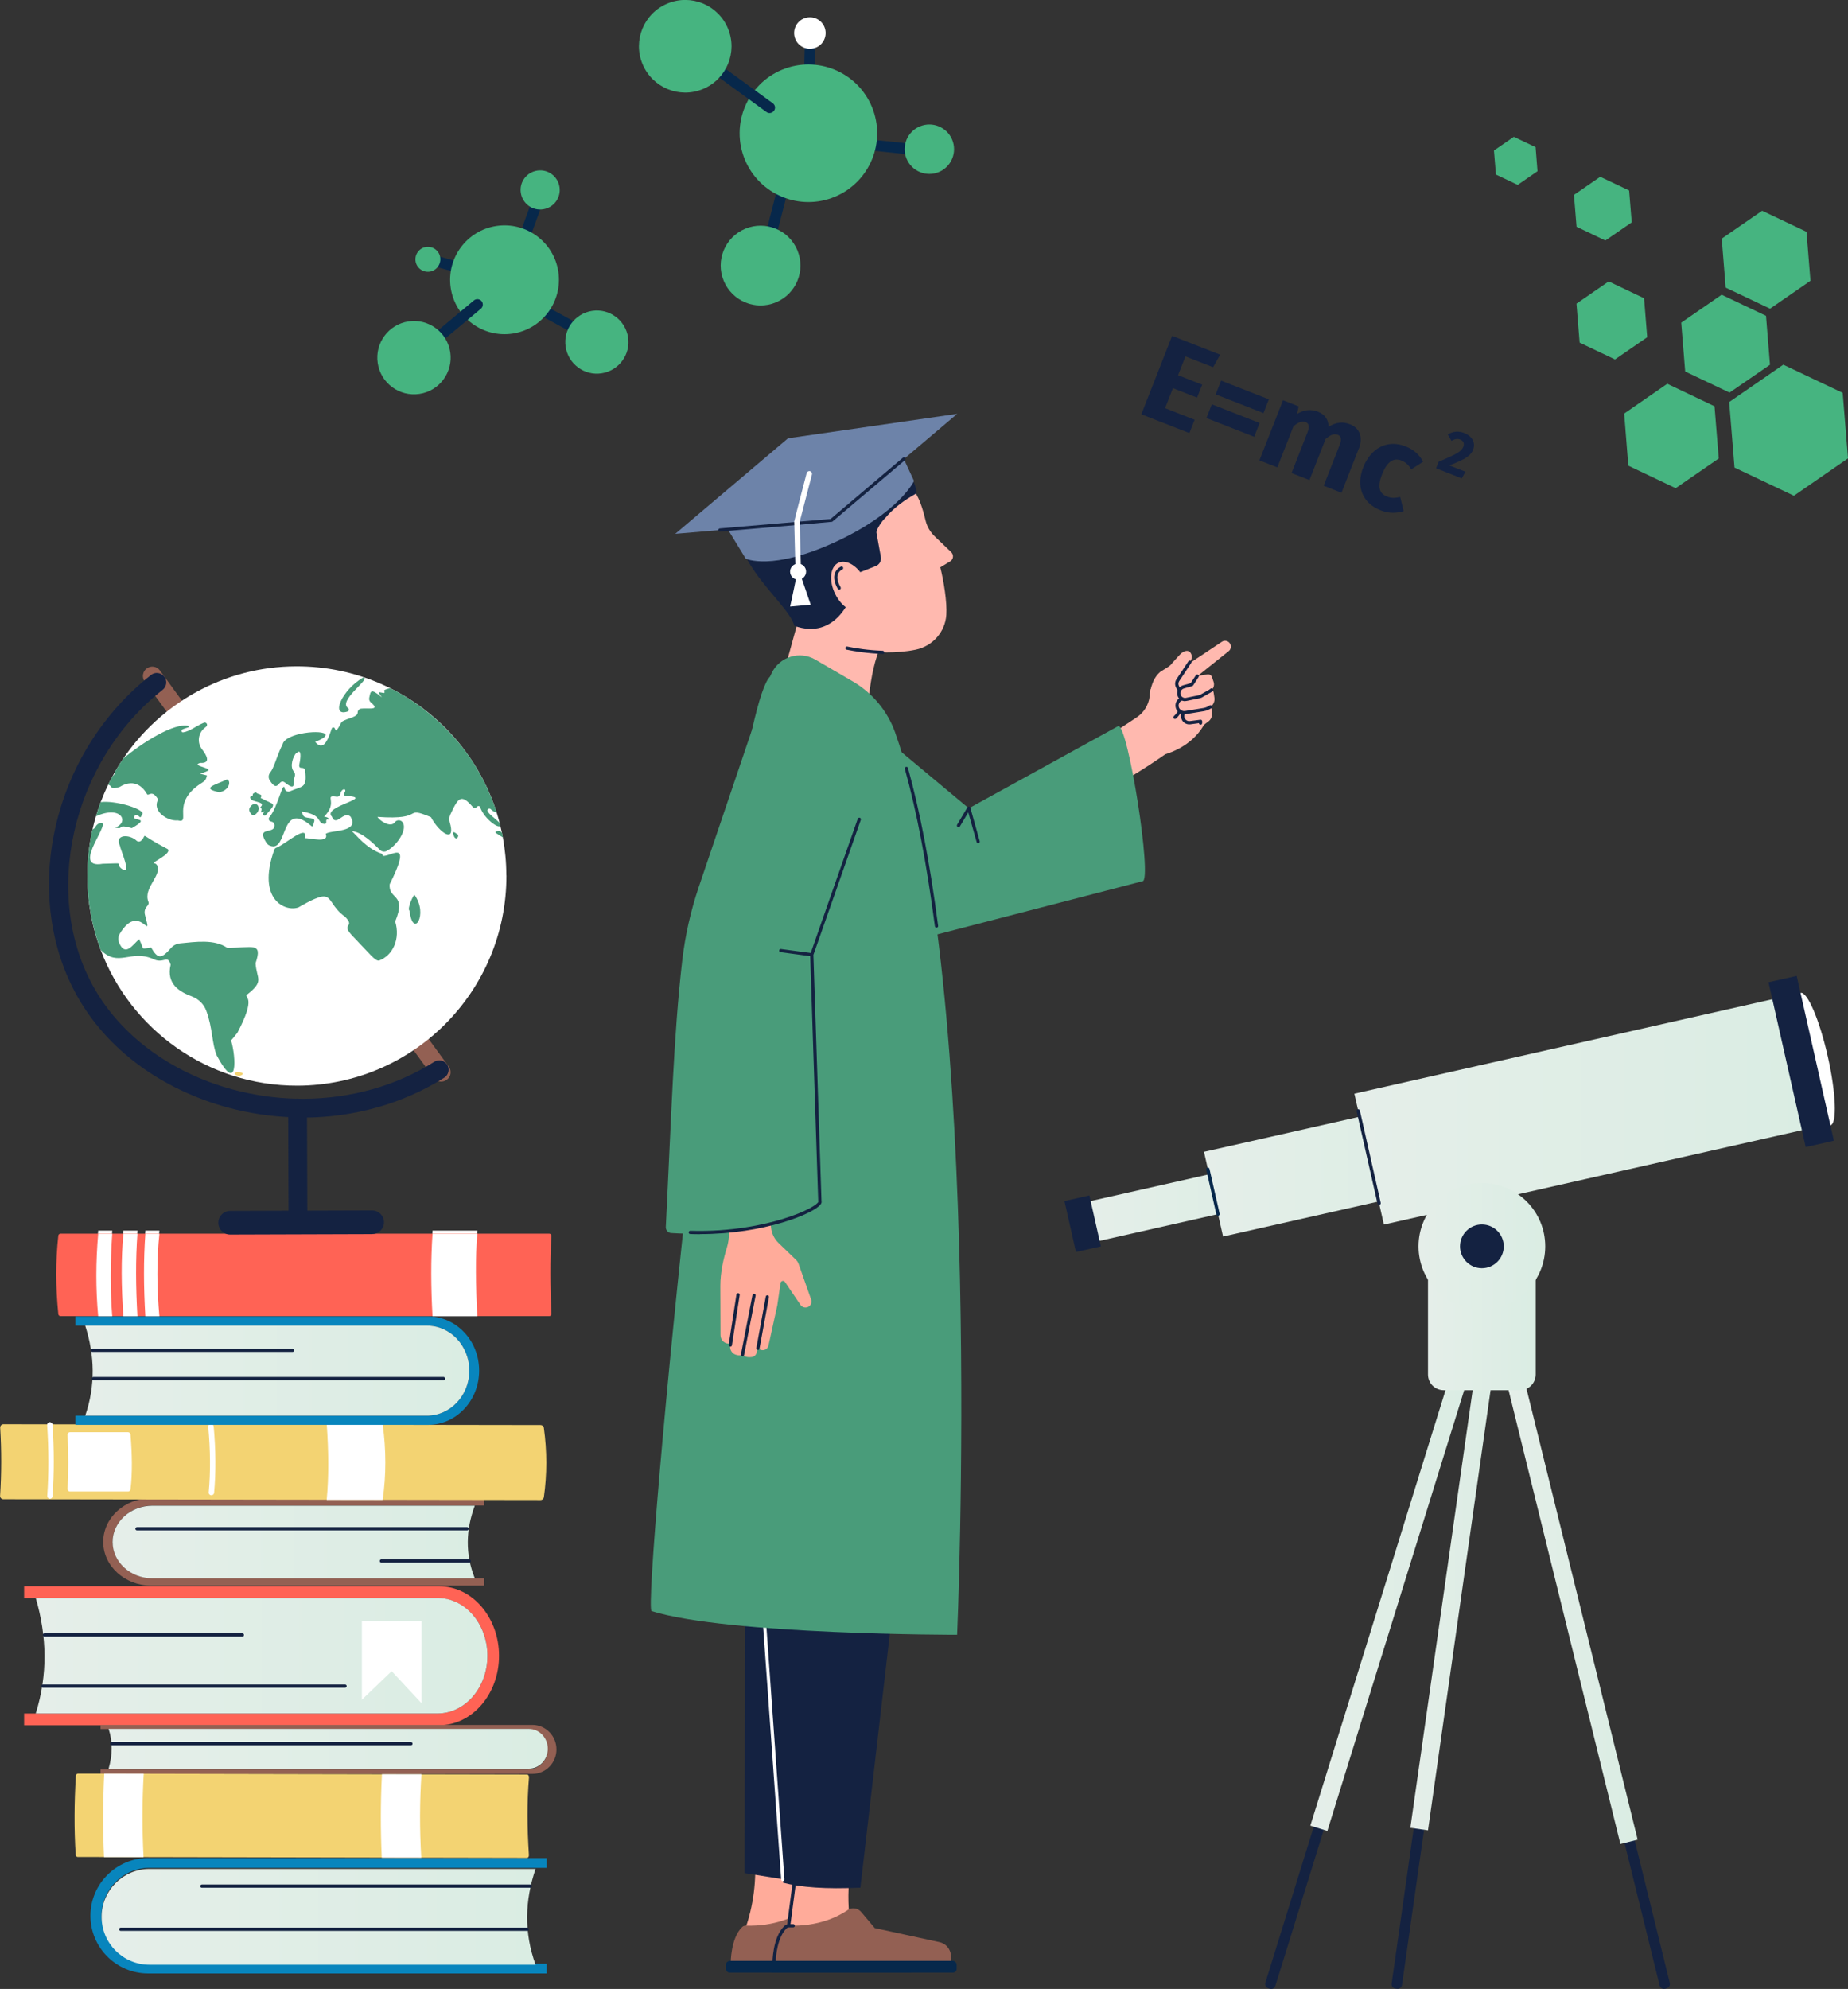<?xml version="1.0" encoding="UTF-8"?><svg id="_レイヤー_2" xmlns="http://www.w3.org/2000/svg" xmlns:xlink="http://www.w3.org/1999/xlink" viewBox="0 0 205.34 220.94"><rect x="0" y="0" width="205.34" height="220.94" fill="#333333" stroke="none"/><defs><style>.cls-1{fill:url(#_名称未設定グラデーション_4-2);}.cls-2{fill:#fff;}.cls-3{fill:url(#_名称未設定グラデーション_4-5);}.cls-4{fill:url(#_名称未設定グラデーション_4-12);}.cls-5{fill:url(#_名称未設定グラデーション_4);}.cls-6{fill:url(#_名称未設定グラデーション_4-10);}.cls-7{fill:#ffab9a;}.cls-8{fill:#f3d372;}.cls-9{fill:#07284b;}.cls-10{fill:#46b480;}.cls-11{fill:url(#_名称未設定グラデーション_4-7);}.cls-12{fill:#936053;}.cls-13{fill:#142241;}.cls-14{fill:#6d83a9;}.cls-15{fill:url(#_名称未設定グラデーション_4-3);}.cls-16{fill:url(#_名称未設定グラデーション_4-9);}.cls-17{fill:url(#_名称未設定グラデーション_4-4);}.cls-18{fill:#ff6355;}.cls-19{fill:#ffb9af;}.cls-20{fill:url(#_名称未設定グラデーション_4-11);}.cls-21{fill:#0885bd;}.cls-22{fill:url(#_名称未設定グラデーション_4-6);}.cls-23{fill:url(#_名称未設定グラデーション_4-13);}.cls-24{fill:#499c7a;}.cls-25{fill:url(#_名称未設定グラデーション_4-8);}</style><linearGradient id="_名称未設定グラデーション_4" x1="11.29" y1="212.92" x2="59.51" y2="212.92" gradientUnits="userSpaceOnUse"><stop offset="0" stop-color="#e5eee9"/><stop offset="1" stop-color="#daede3"/></linearGradient><linearGradient id="_名称未設定グラデーション_4-2" x1="3.97" y1="183.93" x2="54.16" y2="183.93" xlink:href="#_名称未設定グラデーション_4"/><linearGradient id="_名称未設定グラデーション_4-3" x1="12.51" y1="171.29" x2="52.76" y2="171.29" xlink:href="#_名称未設定グラデーション_4"/><linearGradient id="_名称未設定グラデーション_4-4" x1="12.07" y1="194.27" x2="60.87" y2="194.27" xlink:href="#_名称未設定グラデーション_4"/><linearGradient id="_名称未設定グラデーション_4-5" x1="9.47" y1="152.26" x2="52.15" y2="152.26" xlink:href="#_名称未設定グラデーション_4"/><linearGradient id="_名称未設定グラデーション_4-6" x1="156.71" y1="175.27" x2="166.61" y2="175.27" xlink:href="#_名称未設定グラデーション_4"/><linearGradient id="_名称未設定グラデーション_4-7" x1="145.6" y1="176.18" x2="164.21" y2="176.18" xlink:href="#_名称未設定グラデーション_4"/><linearGradient id="_名称未設定グラデーション_4-8" x1="166.56" y1="177.23" x2="181.97" y2="177.23" xlink:href="#_名称未設定グラデーション_4"/><linearGradient id="_名称未設定グラデーション_4-9" x1="158.67" y1="146" x2="170.64" y2="146" xlink:href="#_名称未設定グラデーション_4"/><linearGradient id="_名称未設定グラデーション_4-10" x1="120.25" y1="133.04" x2="146.05" y2="133.04" xlink:href="#_名称未設定グラデーション_4"/><linearGradient id="_名称未設定グラデーション_4-11" x1="133.78" y1="129.3" x2="165.7" y2="129.3" xlink:href="#_名称未設定グラデーション_4"/><linearGradient id="_名称未設定グラデーション_4-12" x1="150.49" y1="123.43" x2="201" y2="123.43" xlink:href="#_名称未設定グラデーション_4"/><linearGradient id="_名称未設定グラデーション_4-13" x1="157.62" y1="138.45" x2="171.69" y2="138.45" xlink:href="#_名称未設定グラデーション_4"/></defs><g id="text"><g><g><g><path class="cls-19" d="m123.05,81.84l3.25-2.15c.79-.52,1.32-1.37,1.44-2.31l.1-.81,7.93-5.28c.25-.17.58-.14.8.07.28.27.26.73-.04.97l-3.64,2.91,1.22,4.54s-.81,2.81-4.63,4.01c-2.65,1.86-5.23,3.31-5.23,3.31l-1.19-5.25Z"/><path class="cls-19" d="m131.99,78.83l1.97-.44c.34-.08.67.17.69.51l.02.37c.02.35-.13.68-.42.89l-.85.63v-.67s-1.16.15-1.16.15c-.39.05-.76-.21-.82-.6-.06-.38.18-.75.57-.84Z"/><path class="cls-13" d="m133.4,80.5c-.1,0-.18-.08-.18-.17l-.96.13c-.49.06-.94-.27-1.02-.75-.08-.48.23-.94.71-1.04l1.97-.44c.21-.02.29.05.3.15s-.07.19-.17.19c-.06,0-2.02.45-2.02.45-.29.06-.48.34-.43.63.05.29.32.49.62.45l1.16-.15c.05,0,.1,0,.14.04.04.03.06.08.06.13v.2c0,.1-.08.18-.18.18h0Z"/><path class="cls-19" d="m130.33,76.37l1.97-2.97c.12-.19.16-.42.1-.64-.19-.64-.8-.56-1.28-.06l-.86.94c-.12.18-.28.33-.46.44l-.89.56c-1.09.94-1.15,2.62-1.15,2.62l2.58-.89Z"/><path class="cls-13" d="m130.55,79.87s-.1-.02-.13-.06c-.07-.07-.06-.19.01-.25,1.16-1.07.66-2.44.26-3.16-.17-.3-.15-.66.03-.94l1.33-2c.05-.08.17-.11.25-.05.08.05.11.17.05.25l-1.32,2c-.11.17-.12.38-.02.56.36.65,1.06,2.32-.33,3.6-.03.03-.08.05-.12.05Z"/><path class="cls-19" d="m134.85,76.91l.09.59c.06.39-.11.79-.43,1.02-.23.16-.49.27-.77.32l-2.03.33c-.44.07-.85-.23-.92-.66-.06-.42.22-.82.64-.9l1.83-.34,1.05-.93.33.24c.11.08.18.2.2.34Z"/><path class="cls-13" d="m131.58,79.35c-.21,0-.41-.06-.57-.19-.21-.15-.35-.38-.39-.64-.08-.52.27-1.01.79-1.11l1.78-.33.97-.86c.07-.07.19-.06.25.02s.06.19-.02.25l-1,.89c-.09.04-1.92.39-1.92.39-.33.06-.55.37-.5.7.02.16.11.31.25.4.13.1.3.14.47.11l2.03-.33c.24-.04.48-.14.68-.28.08-.06.19-.04.25.04.06.08.04.19-.04.25-.25.17-.53.29-.83.34l-2.03.33c-.05,0-.11.01-.16.01Z"/><path class="cls-19" d="m133.04,75.09l1.13-.17c.22-.03.43.09.5.3l.18.53c.13.39-.03.81-.39,1.02l-.86.48c-.09.07-.2.12-.31.15l-1.47.3c-.38.08-.74-.16-.82-.53-.08-.39.14-.76.5-.86.43-.12.92-.26.92-.26l.62-.95Z"/><path class="cls-13" d="m131.68,77.89c-.41,0-.77-.28-.86-.69-.1-.48.18-.94.63-1.07l.85-.24.58-.88c.05-.08.17-.11.25-.05s.11.17.05.25l-.61.94s-.06.06-.1.07l-.92.26c-.27.08-.44.35-.38.63.06.29.34.47.61.41l1.47-.3c.09-.02.17-.06.23-.11.02-.02.89-.5.89-.5.05-.03.09-.06.13-.1.07-.07.19-.06.25,0,.07.07.06.19,0,.25-.06.06-.13.11-.2.15l-.85.48c-.11.08-.24.14-.37.17l-1.47.3c-.06.01-.12.02-.18.02Z"/></g><path class="cls-24" d="m126.95,97.89l-23.47,6.08c-1.62.84-21-15.24-21-15.24l10.83-10.9,14.34,11.96,16.61-9.14c1.1-.1,3.8,17.14,2.7,17.24Z"/><path class="cls-19" d="m99.38,69.53c-2.37,2.3-2.78,6.65-3.13,11.07l-9.46-4.77,3.13-11.36,9.46,5.06Z"/><path class="cls-19" d="m105.71,61.35l-1.85-1.77c-.5-.48-.86-1.1-1.02-1.78-.72-3.05-1.48-3.46-1.48-3.46l-14.32,3.93,5.79,13.42s4.63,1.37,8.92.48c1.87-.39,3.27-1.96,3.4-3.86.1-1.41-.3-3.82-.67-5.29l1.1-.66c.36-.22.42-.72.12-1.01Z"/><path class="cls-13" d="m98.07,72.64c-1.63-.05-3.07-.28-4-.47-.1-.02-.16-.12-.14-.21.02-.1.12-.16.21-.14.92.19,2.34.42,3.94.47.1,0,.18.09.18.19,0,.1-.08.18-.18.18Z"/><path class="cls-13" d="m101.84,54.82s.09-3.51-5.41-4.4c-6.54-1.05-10.38,1.39-13.28,5.2-4.13,5.43,4.47,11.14,5.11,13.9,4.64,1.67,6.33-3.31,6.33-3.31l.85-2.59,1.82-.72c.43-.14.7-.57.62-1.02l-.49-2.69c-.06-.36.69-1.42.98-1.65.87-1.06,2.07-1.96,3.47-2.74Z"/><path class="cls-19" d="m92.79,65.96c.71,1.46,2.03,2.29,2.94,1.85s1.07-1.98.36-3.44c-.71-1.46-2.03-2.29-2.94-1.85-.91.44-1.07,1.98-.36,3.44Z"/><path class="cls-7" d="m83.86,205.86c.22,2.96-.11,5.84-1.13,8.63l7.07.11,1.83-9.07-7.77.34Z"/><path class="cls-12" d="m89.36,212.19c-1.08.73-3.26,1.82-6.5,1.72-.15,0-.29.05-.39.15-1.3,1.23-1.28,4.06-1.28,4.06h19.72l-.07-.92c-.05-.71-.57-1.31-1.27-1.46l-7.19-1.56-1.51-1.79c-.38-.45-1.03-.54-1.52-.21Z"/><path class="cls-9" d="m81.08,217.82h19.96c.24,0,.44.2.44.44v.44c0,.24-.19.43-.43.43h-19.96c-.24,0-.43-.19-.43-.43v-.44c0-.24.19-.43.43-.43Z"/><polygon class="cls-13" points="82.93 127.11 82.73 208.07 87.92 208.9 82.93 127.11"/><path class="cls-7" d="m88.68,205.86l-1.13,8.63,7.07.11c-.61-3.4-.57-7.75,1.26-10.39l-7.2,1.66Z"/><path class="cls-13" d="m92.99,214.75s-5.45-.08-5.45-.08c-.05,0-.1-.02-.13-.06-.03-.04-.05-.09-.04-.14l1.13-8.63c.01-.07.07-.14.14-.15l3.48-.8c.1-.02.19.04.22.14.02.1-.04.19-.13.22l-3.36.77-1.09,8.3,5.24.08c.1,0,.18.08.18.18,0,.1-.08.18-.18.18Z"/><path class="cls-12" d="m94.18,212.19c-1.08.73-3.26,1.82-6.5,1.72-.15,0-.29.05-.39.15-1.3,1.23-1.28,4.06-1.28,4.06h19.72l-.07-.92c-.05-.71-.57-1.31-1.27-1.46l-7.19-1.56-1.51-1.79c-.38-.45-1.03-.54-1.52-.21Z"/><path class="cls-13" d="m105.73,218.31h-19.72c-.1,0-.18-.08-.18-.18,0-.12,0-2.93,1.33-4.19.14-.13.33-.21.52-.2.15,0,.31,0,.46,0,.1,0,.18.08.18.18,0,.1-.08.18-.18.18-.16,0-.31,0-.47,0-.1,0-.19.03-.26.1-1.04.99-1.2,3.12-1.22,3.75h19.35c.02-.08.08-.14.16-.14.1,0,.19.07.19.17v.14s0,.1-.04.14c-.03.04-.08.06-.13.06Z"/><path class="cls-9" d="m85.9,217.82h19.96c.24,0,.44.2.44.44v.44c0,.24-.19.43-.43.43h-19.96c-.24,0-.44-.2-.44-.44v-.44c0-.24.19-.43.43-.43Z"/><path class="cls-13" d="m105.08,128.03l-9.48,81.66c-3.89.18-6.65-.04-8.59-.55l-6.41-89.87,24.48,8.76Z"/><path class="cls-2" d="m86.98,208.96c-.09,0-.17-.07-.18-.17l-3.57-50.06c0-.1.07-.19.17-.19.1,0,.19.07.19.17l3.57,50.06c0,.1-.07.19-.17.19,0,0,0,0-.01,0Z"/><path class="cls-24" d="m94.73,75.68l-4.14-2.41c-1.74-1.01-3.98-.32-4.85,1.51l-.18.38c-4.75,4.72-14.26,103.47-13.16,103.81,8.56,2.65,33.95,2.63,33.95,2.63,0,0,3.14-71.89-6.89-100.24-.85-2.39-2.53-4.4-4.73-5.68Z"/><path class="cls-13" d="m104.06,103.05c-.09,0-.17-.07-.18-.16-.9-6.87-2.02-12.75-3.34-17.48-.03-.1.03-.2.13-.22.1-.03.2.03.22.13,1.32,4.74,2.45,10.64,3.35,17.53.01.1-.06.19-.16.2,0,0-.02,0-.02,0Z"/><g><path class="cls-7" d="m90.13,144.36l-1.39-3.95c-.06-.18-.17-.35-.31-.48l-1.93-1.86c-.46-.45-.75-1.04-.82-1.68l-.94-9.19-6.16.46,2.2,7.6c.32,1.1.31,2.27-.02,3.36-.35,1.13-.73,2.73-.72,4.25l.02,5.45c0,.57.5,1.01,1.06.92.02,0,.01.34.01.34-.02.41.24.79.63.91.25.08.52.11.73-.02.27.3.71.32,1.03.28.26-.03.47-.21.54-.46l.15-.52s.11.07.26.15c.38.18.83-.04.92-.45l.98-4.47.36-2.48c.04-.24.35-.32.49-.11l1.7,2.5c.16.28.5.4.8.3.35-.12.53-.5.41-.85Z"/><path class="cls-13" d="m84.22,149.96c-.13-.02-.2-.11-.18-.21l1.05-5.72c.02-.1.11-.16.21-.14.1.02.16.11.14.21l-1.05,5.72c-.02.09-.09.15-.18.15Z"/><path class="cls-13" d="m82.51,150.66c-.13-.02-.2-.12-.18-.21l1.28-6.59c.02-.1.11-.16.21-.14.1.02.16.11.14.21l-1.28,6.59c-.02.09-.09.15-.18.15Z"/><path class="cls-13" d="m81.15,149.59c-.13-.02-.19-.11-.18-.21l.86-5.58c.02-.1.11-.17.21-.15.1.02.17.11.15.21l-.86,5.58c-.01.09-.09.15-.18.15Z"/></g><path class="cls-24" d="m97.44,85.38l-7.26,20.67.9,27.42c.26.76-6.97,4.11-16.51,3.5-.34-.02-.6-.32-.59-.66.62-12.29.86-21.28,1.83-29.64.32-2.74.93-5.45,1.81-8.07l6-17.71c1.12-3.47,4.95-5.29,8.36-3.96l1.71.66c3.12,1.21,4.76,4.61,3.75,7.79Z"/><path class="cls-13" d="m77.77,137.1c-.36,0-.72,0-1.08-.02-.1,0-.18-.09-.17-.19s.09-.18.19-.17c4.62.15,8.33-.73,10.13-1.27,2.83-.85,4.04-1.72,4.08-1.94,0-.04-.9-27.46-.9-27.46.01-.07,5.29-15.1,5.29-15.1.03-.09.14-.14.23-.11.09.03.14.14.11.23l-5.27,15,.9,27.36c.03.11,0,.23-.1.36-.75,1.02-6.27,3.3-13.38,3.3Z"/><path class="cls-13" d="m108.69,93.67c-.08,0-.15-.05-.17-.13l-.93-3.3-.93,1.56c-.05.09-.16.11-.25.06-.09-.05-.11-.16-.06-.25l1.14-1.92c.04-.06.11-.1.18-.09.07,0,.13.06.15.13l1.04,3.71c.03.1-.03.2-.12.22-.02,0-.03,0-.05,0Z"/><path class="cls-13" d="m90.17,106.23s-3.44-.46-3.44-.46c-.1-.01-.17-.1-.15-.2.01-.1.1-.17.2-.15l3.42.46c.1.01.17.1.15.2-.01.09-.09.16-.18.16Z"/><path class="cls-14" d="m79.83,57.09l3.03,4.97s2.91,1.41,10-1.87,8.7-6.76,8.7-6.76l-2.14-4.62-19.6,8.27Z"/><polygon class="cls-14" points="75.03 59.3 87.56 48.69 106.36 45.97 92.37 57.83 75.03 59.3"/><path class="cls-13" d="m80,59.06c-.09,0-.17-.07-.18-.17,0-.1.07-.19.16-.19l12.31-1.05,8.04-6.81c.08-.06.19-.05.25.02.06.08.05.19-.02.25l-8.09,6.85c-.1.04-12.47,1.09-12.47,1.09,0,0-.01,0-.02,0Z"/><path class="cls-13" d="m93.25,65.5c-.06,0-.12-.03-.16-.09-.38-.67-.49-1.25-.32-1.73.19-.54.66-.73.68-.74.09-.04.2,0,.23.1.04.09,0,.2-.1.23-.02,0-.34.15-.48.53-.13.37-.03.85.3,1.43.05.09.02.2-.07.25-.03.02-.06.02-.09.02Z"/></g><g><path class="cls-9" d="m89.91,10.43c-.34,0-.61-.28-.6-.61l.13-5.99c0-.33.28-.59.61-.59.33,0,.6.28.59.61l-.13,5.99c0,.33-.27.59-.6.59Z"/><path class="cls-9" d="m85.07,29s-.1,0-.15-.02c-.32-.08-.51-.41-.43-.73l2.89-11.22c.08-.32.41-.51.73-.43.32.08.51.41.43.73l-2.89,11.22c-.07.27-.31.45-.58.45Z"/><path class="cls-9" d="m103.31,17.4c-.06,0-11.59-1.21-11.59-1.21-.33-.03-.57-.33-.54-.66.03-.33.33-.57.66-.54l11.52,1.2c.33.03.57.33.53.66-.03.31-.29.54-.6.54Z"/><path class="cls-10" d="m96.88,11.87c1.62,3.9-.23,8.37-4.12,9.99-3.9,1.62-8.37-.23-9.99-4.12-1.62-3.9.23-8.37,4.12-9.99,3.9-1.62,8.37.23,9.99,4.12Z"/><path class="cls-9" d="m85.51,12.56c-.12,0-.25-.04-.35-.12l-9.37-6.82c-.27-.2-.33-.57-.13-.84.2-.27.57-.33.84-.13l9.37,6.82c.27.2.33.57.13.84-.12.16-.3.25-.49.25Z"/><path class="cls-10" d="m80.89,3.17c1.09,2.62-.15,5.63-2.78,6.72-2.62,1.09-5.63-.15-6.72-2.78-1.09-2.62.15-5.63,2.78-6.72,2.62-1.09,5.63.15,6.72,2.78Z"/><path class="cls-2" d="m91.69,3.25c.23.94-.34,1.89-1.28,2.12-.94.23-1.89-.34-2.12-1.28-.23-.94.34-1.89,1.28-2.12.94-.23,1.89.34,2.12,1.28Z"/><path class="cls-10" d="m88.6,27.8c.94,2.26-.13,4.85-2.39,5.79-2.26.94-4.85-.13-5.79-2.39-.94-2.26.13-4.85,2.39-5.79,2.26-.94,4.85.13,5.79,2.39Z"/><path class="cls-10" d="m105.8,15.52c.58,1.4-.08,3.01-1.48,3.59-1.4.58-3.01-.08-3.59-1.48s.08-3.01,1.48-3.59c1.4-.58,3.01.08,3.59,1.48Z"/></g><g><path class="cls-9" d="m52.26,30.66c-.05,0-.11,0-.16-.02l-4.57-1.25c-.32-.09-.51-.42-.42-.74s.42-.51.74-.42l4.57,1.25c.32.09.51.42.42.74-.07.27-.32.44-.58.44Z"/><path class="cls-9" d="m65.58,37.96c-.1,0-.2-.02-.29-.07l-8.06-4.39c-.29-.16-.4-.52-.24-.81s.52-.4.81-.24l8.06,4.39c.29.16.4.52.24.81-.11.2-.32.31-.53.31Z"/><path class="cls-9" d="m57.04,30.33c-.07,0-.14-.01-.21-.04-.31-.11-.47-.46-.36-.77l3.15-8.62c.11-.31.46-.47.77-.36.31.11.47.46.36.77l-3.15,8.62c-.09.24-.32.39-.56.39Z"/><path class="cls-10" d="m55.17,25.1c3.3-.49,6.38,1.79,6.87,5.09.49,3.3-1.79,6.38-5.09,6.87-3.3.49-6.38-1.79-6.87-5.09-.49-3.3,1.79-6.38,5.09-6.87Z"/><path class="cls-9" d="m46,40.32c-.17,0-.34-.07-.46-.22-.21-.25-.18-.63.08-.85l7.04-5.88c.25-.21.63-.18.85.08.21.25.18.63-.08.85l-7.04,5.88c-.11.09-.25.14-.38.14Z"/><path class="cls-10" d="m45.4,35.7c2.22-.33,4.3,1.2,4.63,3.43.33,2.22-1.2,4.3-3.43,4.63-2.22.33-4.3-1.2-4.63-3.43-.33-2.22,1.2-4.3,3.43-4.63Z"/><path class="cls-10" d="m47.55,27.42c.77,0,1.39.63,1.38,1.39s-.63,1.39-1.39,1.38c-.77,0-1.39-.63-1.38-1.39,0-.77.63-1.39,1.39-1.38Z"/><path class="cls-10" d="m65.8,34.53c1.92-.29,3.7,1.04,3.99,2.95.29,1.92-1.04,3.7-2.95,3.99-1.92.29-3.7-1.04-3.99-2.95-.29-1.92,1.04-3.7,2.95-3.99Z"/><path class="cls-10" d="m59.7,18.95c1.19-.18,2.29.64,2.47,1.83.18,1.19-.64,2.29-1.83,2.47-1.19.18-2.29-.64-2.47-1.83s.64-2.29,1.83-2.47Z"/></g><g><polygon class="cls-10" points="192.14 44.66 192.73 51.94 199.33 55.07 205.34 50.92 204.75 43.64 198.15 40.51 192.14 44.66"/><polygon class="cls-10" points="191.31 26.51 191.75 31.95 196.68 34.29 201.17 31.19 200.73 25.75 195.8 23.41 191.31 26.51"/><polygon class="cls-10" points="187.25 41.27 192.18 43.61 196.67 40.52 196.23 35.08 191.3 32.74 186.81 35.84 187.25 41.27"/><polygon class="cls-10" points="180.47 45.94 180.93 51.73 186.19 54.23 190.98 50.93 190.51 45.13 185.26 42.63 180.47 45.94"/><polygon class="cls-10" points="175.18 25.19 178.38 26.72 181.31 24.7 181.02 21.16 177.81 19.64 174.89 21.65 175.18 25.19"/><polygon class="cls-10" points="166.22 19.39 168.64 20.54 170.84 19.02 170.63 16.35 168.21 15.2 166 16.72 166.22 19.39"/><polygon class="cls-10" points="175.52 38.06 179.45 39.93 183.03 37.46 182.68 33.13 178.75 31.26 175.17 33.73 175.52 38.06"/></g><g><g><path class="cls-21" d="m12.85,209.05c-.96.96-1.56,2.29-1.56,3.76,0,2.94,2.38,5.32,5.32,5.32h44.14v1.09H16.46c-3.54,0-6.41-2.87-6.41-6.41,0-1.77.72-3.37,1.88-4.53s2.76-1.88,4.53-1.88h44.29v1.09H16.61c-1.47,0-2.8.6-3.76,1.56Z"/><path class="cls-5" d="m59.51,207.6c-1.19,3.51-1.31,7.05,0,10.65H16.61c-2.94,0-5.32-2.38-5.32-5.32,0-1.47.6-2.8,1.56-3.76.96-.96,2.29-1.56,3.76-1.56h42.9Z"/><path class="cls-13" d="m58.93,209.7H22.43c-.1,0-.18-.08-.18-.18s.08-.18.18-.18h36.5c.1,0,.18.08.18.18s-.08.18-.18.18Z"/><path class="cls-13" d="m58.59,214.49H13.41c-.1,0-.18-.08-.18-.18s.08-.18.18-.18h45.19c.1,0,.18.08.18.18s-.08.18-.18.18Z"/></g><g><path class="cls-18" d="m52.54,179.39c1,1.16,1.62,2.76,1.62,4.54,0,3.54-2.48,6.41-5.54,6.41H2.68v1.31h46.1c3.68,0,6.67-3.46,6.67-7.72,0-2.13-.75-4.06-1.95-5.46s-2.87-2.26-4.72-2.26H2.68v1.31h45.94c1.53,0,2.92.72,3.92,1.88Z"/><path class="cls-1" d="m3.97,177.51c1.24,4.23,1.36,8.5,0,12.83h44.65c3.06,0,5.54-2.87,5.54-6.41,0-1.77-.62-3.38-1.62-4.54-1-1.16-2.39-1.88-3.92-1.88H3.97Z"/><path class="cls-13" d="m38.35,187.48H4.77c-.1,0-.18-.08-.18-.18s.08-.18.18-.18h33.57c.1,0,.18.08.18.18s-.08.18-.18.18Z"/></g><path class="cls-13" d="m26.93,181.8H4.93c-.1,0-.18-.08-.18-.18s.08-.18.18-.18h22c.1,0,.18.08.18.18s-.08.18-.18.18Z"/><g><path class="cls-12" d="m13.81,168.43c-.8.73-1.3,1.74-1.3,2.85,0,2.23,1.99,4.04,4.44,4.04h36.84v.82H16.82c-2.95,0-5.35-2.18-5.35-4.86,0-1.34.6-2.56,1.57-3.44s2.31-1.42,3.78-1.42h36.97v.82H16.95c-1.23,0-2.34.45-3.14,1.18Z"/><path class="cls-15" d="m52.76,167.25c-.99,2.66-1.09,5.35,0,8.08H16.95c-2.45,0-4.44-1.81-4.44-4.04,0-1.11.5-2.12,1.3-2.85.8-.73,1.92-1.18,3.14-1.18h35.81Z"/><path class="cls-13" d="m51.9,170H15.22c-.1,0-.18-.08-.18-.18s.08-.18.18-.18h36.69c.1,0,.18.08.18.18s-.08.18-.18.18Z"/><path class="cls-13" d="m52.14,173.58h-9.76c-.1,0-.18-.08-.18-.18s.08-.18.18-.18h9.76c.1,0,.18.08.18.18s-.08.18-.18.18Z"/></g><g><path class="cls-12" d="m60.22,192.73c.4.41.65.97.65,1.59,0,1.24-.99,2.24-2.21,2.24H11.17v.49h47.99c1.48,0,2.67-1.22,2.67-2.72,0-.75-.3-1.43-.78-1.92s-1.15-.8-1.89-.8H11.17v.46h47.49c.61,0,1.16.25,1.56.66Z"/><path class="cls-17" d="m12.07,192.06c.47,1.42.43,2.89,0,4.41h46.7c1.16,0,2.1-.99,2.1-2.21,0-.61-.24-1.16-.62-1.56-.38-.4-.91-.65-1.49-.65H12.07Z"/><path class="cls-13" d="m45.66,193.88H12.4c-.1,0-.18-.08-.18-.18s.08-.18.18-.18h33.26c.1,0,.18.08.18.18s-.08.18-.18.18Z"/></g><g><path class="cls-8" d="m.37,158.21l59.7.09c.18,0,.34.13.36.32.36,2.59.36,5.16,0,7.7-.03.18-.18.31-.36.31l-59.7-.09c-.21,0-.38-.18-.36-.39.16-2.5.16-5.02.01-7.55-.01-.21.15-.39.36-.39Z"/><path class="cls-2" d="m36.31,158.27h6.22c.38,2.81.39,5.59-.01,8.34h-6.22c.24-2.54.22-5.33.01-8.34Z"/><path class="cls-2" d="m5.55,166.49c-.19-.01-.31-.16-.3-.32.17-2.48.17-5.12-.01-7.87-.01-.17.11-.31.28-.32.17,0,.31.11.32.28.18,2.77.18,5.45,0,7.95-.01.16-.14.28-.3.28Z"/><path class="cls-2" d="m23.49,166.11c-.19-.02-.32-.16-.3-.33.21-2.24.19-4.69-.05-7.28-.02-.17.11-.31.27-.33.17-.01.31.11.33.27.24,2.62.26,5.11.05,7.39-.01.16-.15.27-.3.27Z"/><path class="cls-2" d="m14.5,159.35c.18,2.2.22,4.27,0,6.1-.02.13-.13.23-.26.23h-6.47c-.15,0-.27-.13-.26-.28.1-1.87.09-3.89,0-6.03,0-.15.11-.27.26-.27h6.46c.13,0,.25.11.26.25Z"/></g><g><path class="cls-8" d="m8.64,197.02l49.93.1c.12,0,.22.15.21.32-.23,2.73-.21,5.61-.01,8.63.01.17-.09.31-.21.31l-49.94-.1c-.11,0-.2-.11-.21-.26-.18-2.85-.16-5.76.02-8.73,0-.15.1-.26.21-.26Z"/><path class="cls-2" d="m42.44,197.09h4.39c-.2,3.02-.21,6.11-.02,9.27h-4.39c-.14-3.09-.14-6.18.02-9.27Z"/><path class="cls-2" d="m11.58,197.03h4.39c-.18,3.09-.18,6.18-.02,9.27h-4.39c-.14-3-.13-6.09.02-9.27Z"/></g><g><path class="cls-21" d="m50.77,148.72c.85.9,1.38,2.16,1.38,3.54,0,2.76-2.11,5-4.71,5H8.37v1.02h39.2c3.13,0,5.67-2.7,5.67-6.02,0-1.66-.63-3.17-1.66-4.26-1.03-1.09-2.44-1.76-4.01-1.76H8.37v1.02h39.07c1.3,0,2.48.56,3.33,1.46Z"/><path class="cls-3" d="m9.47,147.26c1.05,3.3,1.16,6.63,0,10h37.97c2.6,0,4.71-2.24,4.71-5,0-1.38-.53-2.63-1.38-3.54-.85-.9-2.03-1.46-3.33-1.46H9.47Z"/><path class="cls-13" d="m32.52,150.17H10.26c-.1,0-.18-.08-.18-.18s.08-.18.18-.18h22.26c.1,0,.18.08.18.18s-.08.18-.18.18Z"/><path class="cls-13" d="m49.28,153.32H10.38c-.1,0-.18-.08-.18-.18s.08-.18.18-.18h38.9c.1,0,.18.08.18.18s-.08.18-.18.18Z"/></g><g><path class="cls-2" d="m53.04,136.7c-.24,2.63-.18,5.77,0,9.16h-4.98c-.18-3.2-.2-6.27,0-9.16h4.98Z"/><path class="cls-2" d="m12.47,136.7c-.21,3.14-.23,6.2,0,9.16h-1.56c-.28-3.02-.27-6.07,0-9.16h1.56Z"/><path class="cls-2" d="m15.27,136.7c-.21,2.81-.19,5.89,0,9.16h-1.56c-.23-3.27-.27-6.36,0-9.16h1.56Z"/><path class="cls-2" d="m17.71,136.7c-.31,2.94-.28,6,0,9.16h-1.56c-.19-3.18-.21-6.24,0-9.16h1.56Z"/></g><g><path class="cls-18" d="m61.27,137.31c-.16,2.7-.14,5.6,0,8.64,0,.14-.1.25-.24.25H6.72c-.12,0-.23-.09-.24-.22-.3-2.99-.31-5.9,0-8.72.01-.12.12-.22.24-.22h54.31c.14,0,.25.12.24.26Z"/><path class="cls-2" d="m53.04,137.06c-.24,2.63-.18,5.77,0,9.16h-4.98c-.18-3.2-.2-6.27,0-9.16h4.98Z"/><path class="cls-2" d="m12.47,137.06c-.21,3.14-.23,6.2,0,9.16h-1.56c-.28-3.02-.27-6.07,0-9.16h1.56Z"/><path class="cls-2" d="m15.27,137.06c-.21,2.81-.19,5.89,0,9.16h-1.56c-.23-3.27-.27-6.36,0-9.16h1.56Z"/><path class="cls-2" d="m17.71,137.06c-.31,2.94-.28,6,0,9.16h-1.56c-.19-3.18-.21-6.24,0-9.16h1.56Z"/></g><polygon class="cls-2" points="40.21 180.07 46.84 180.07 46.84 189.2 43.52 185.64 40.21 188.81 40.21 180.07"/></g><g><path class="cls-13" d="m155.04,220.89l.19.03c.27.04.51-.15.55-.41l2.91-20.45-1.15-.16-2.91,20.45c-.04.27.15.51.41.55Z"/><polygon class="cls-22" points="166.61 147.5 166.53 148.07 164.74 160.64 158.67 203.32 156.71 203.04 162.64 161.4 164.54 148.07 164.66 147.23 166.61 147.5"/><path class="cls-13" d="m140.92,220.86l.18.06c.26.08.53-.06.61-.32l6.12-19.72-1.11-.35-6.12,19.72c-.08.26.06.53.32.61Z"/><polygon class="cls-11" points="164.21 149.55 160.26 162.25 147.49 203.39 145.6 202.8 157.94 163.05 162.32 148.96 164.21 149.55"/><path class="cls-13" d="m185.19,220.87l-.19.05c-.26.06-.52-.1-.59-.36l-4.94-20.05,1.13-.28,4.94,20.05c.06.26-.09.52-.36.59Z"/><polygon class="cls-25" points="181.97 204.36 180.05 204.84 168.79 159.15 166.56 150.1 168.47 149.63 170.65 158.45 181.97 204.36"/><path class="cls-16" d="m160.42,154.43h8.47c.97,0,1.75-.78,1.75-1.75v-15.09h-11.97v15.09c0,.97.78,1.75,1.75,1.75Z"/><g><polygon class="cls-6" points="146.05 132.45 137.63 134.35 121.25 138.05 120.9 136.49 120.25 133.63 145.05 128.03 146.05 132.45"/><polygon class="cls-20" points="165.7 130.64 154.4 133.19 135.9 137.36 135.1 133.81 133.78 127.95 163.57 121.23 165.7 130.64"/><path class="cls-9" d="m135.34,135.06c-.08,0-.16-.06-.18-.14l-1.13-5c-.02-.1.04-.19.14-.22.1-.02.19.04.22.14l1.13,4.99c.02.1-.04.19-.14.22-.01,0-.03,0-.04,0Z"/><polygon class="cls-4" points="201 125.37 153.77 136.03 152.63 130.98 150.49 121.49 197.72 110.82 199.88 120.41 201 125.37"/><path class="cls-13" d="m153.24,133.84c-.08,0-.16-.06-.18-.14l-2.32-10.26c-.02-.1.04-.19.14-.22.1-.02.19.04.22.14l2.32,10.26c.02.1-.04.19-.14.22-.01,0-.03,0-.04,0Z"/><rect class="cls-13" x="118.88" y="133.04" width="2.84" height="5.8" transform="translate(-26.98 29.82) rotate(-12.72)"/><path class="cls-2" d="m203.09,117.34c.92,4.06,1.05,7.49.3,7.66-.75.17-2.1-2.99-3.02-7.05-.92-4.06-1.05-7.49-.3-7.66.75-.17,2.1,2.99,3.02,7.05Z"/><rect class="cls-13" x="198.53" y="108.54" width="3.21" height="18.77" transform="translate(-21.05 46.95) rotate(-12.72)"/></g><path class="cls-23" d="m157.62,138.45c0,3.89,3.15,7.04,7.04,7.04s7.04-3.15,7.04-7.04-3.15-7.04-7.04-7.04-7.04,3.15-7.04,7.04Z"/><path class="cls-13" d="m162.23,138.45c0,1.34,1.09,2.43,2.43,2.43s2.43-1.09,2.43-2.43-1.09-2.43-2.43-2.43-2.43,1.09-2.43,2.43Z"/></g><g><g><path class="cls-13" d="m134.79,40.79l-3.07-1.2-.82,2.09,2.68,1.05-.57,1.44-2.68-1.05-.87,2.22,3.28,1.29-.58,1.48-5.34-2.09,3.42-8.71,5.34,2.09-.79,1.39Z"/><path class="cls-13" d="m134.65,44.91l5.31,2.08-.6,1.53-5.31-2.08.6-1.53Zm1.03-2.63l5.31,2.08-.6,1.53-5.31-2.08.6-1.53Z"/><path class="cls-13" d="m150.97,49.86l-1.91,4.88-1.98-.78,1.78-4.54c.28-.71.09-1-.21-1.12-.43-.17-.85.03-1.36.47l-1.79,4.56-1.99-.78,1.78-4.54c.28-.71.09-1-.21-1.12-.41-.16-.85.03-1.36.47l-1.79,4.56-1.99-.78,2.62-6.68,1.74.68-.17.83c.77-.45,1.51-.55,2.33-.23.74.29,1.17.89,1.16,1.67.81-.5,1.56-.61,2.41-.27,1.03.41,1.46,1.43.96,2.7Z"/><path class="cls-13" d="m158.13,51.29l-1.32.85c-.3-.5-.63-.8-1.09-.98-.85-.33-1.57.05-2.16,1.55-.58,1.48-.23,2.14.56,2.45.48.19.86.17,1.46.05l.39,1.57c-.81.25-1.65.27-2.56-.09-2.05-.8-2.76-2.68-1.93-4.79.83-2.12,2.68-3.11,4.68-2.32.93.36,1.54.92,1.97,1.71Z"/></g><path class="cls-13" d="m163.7,49.93c-.27.68-.81,1.06-2.66,1.77l1.79.7-.41.74-2.85-1.12.28-.72c2.04-.88,2.53-1.14,2.75-1.68.14-.35,0-.65-.34-.79-.32-.13-.59-.07-.98.14l-.41-.71c.53-.32,1.14-.42,1.8-.17.98.38,1.29,1.16,1.02,1.84Z"/></g><g><path class="cls-12" d="m49.03,120.15c-.32,0-.64-.15-.85-.43l-32.1-44.01c-.34-.47-.24-1.12.23-1.46s1.12-.24,1.46.23l32.1,44.01c.34.47.24,1.12-.23,1.46-.19.13-.4.2-.61.2Z"/><path class="cls-2" d="m56.27,97.24c.04,12.86-10.35,23.32-23.21,23.36-9.99.03-18.54-6.24-21.87-15.07-.96-2.53-1.48-5.27-1.49-8.14,0-1.81.19-3.57.58-5.26.11-.49.24-.98.38-1.46.16-.53.34-1.06.53-1.58.25-.65.52-1.29.83-1.92.15-.32.32-.64.49-.95.09-.17.18-.33.27-.49.29-.5.59-.99.92-1.47,2.07-3.06,4.85-5.59,8.1-7.38,3.3-1.81,7.08-2.85,11.11-2.86,3.32-.01,6.47.67,9.33,1.91.37.16.73.33,1.09.5,5.6,2.78,9.92,7.74,11.84,13.78.13.41.25.83.36,1.26.02.06.03.12.04.17.07.29.14.57.2.86.03.16.07.33.1.5.25,1.37.39,2.78.39,4.22Z"/><g><path class="cls-24" d="m27.41,110.52c-.21.38,1.08.19-1.03,4.2-.79,1.02-.78.85-.68.93.5,1.68.79,6.07-1.61,1.61-.56-1.33-.45-3.05-1.17-4.98-.27-.74-.86-1.31-1.59-1.59-1.35-.5-2.88-1.36-2.37-3.53-.34-1.2-.78-.01-1.98-.65-2.49-1.05-3.84.98-5.78-.98-.96-2.54-1.49-5.28-1.5-8.14,0-1.81.19-3.57.58-5.26.14-.05.25-.14.32-.28.09-.17.23-.31.41-.38,1.87-.68-3.37,5.14.4,4.48,2.69-.07,1.36-.14,2.02.49,1.42,1.16-.13-2.25-.09-2.45-.66-1.38,1.11-1.31,1.82-.61.15.14.38.14.53,0,.79-.76-.54-.87,2.96.95.45.51-1.86,1.51-1.56,1.55.17.02.31.12.38.27.51,1.12-1.57,2.5-.99,4,.09.23-.02.38-.16.54-.22.24-.3.58-.22.9.91,3.46-.58-1.57-2.8,2.15-.17.29-.2.65-.07.97.68,1.64,1.53.21,2.23-.38.65,1.28.08,1.08,1.33.92.78,1.38,1.18,1.22,2.21.06.26-.3.62-.48,1.02-.52,1.68-.16,3.79-.49,5.23.5,2.78.02,3.96-.71,3.15,1.7.1,1.81,1.04,1.94-.99,3.53Z"/><path class="cls-24" d="m14.64,91.99c-1.81-.5-.73.21-1.84-.06,1.61-.58.68-2.54-2.14-1.25.16-.53.34-1.06.53-1.58,1.61-.2,4.55.69,4.66,1.26-.39.8-.16.26-.78.15-.89.87,2.01.1-.43,1.49Z"/><path class="cls-24" d="m22.99,86.15c-.12.6-.29.61-.68.89-3.4,2.21-.98,4.5-2.57,4.09-1.02.12-2.9-.96-2.17-2.32-.66-1.13-1.02-.38-1.22-.57-.29-.54-1.26-1.93-3.08-.81-1.17.34-.73-.14-1.25-.26.15-.32.32-.64.49-.95.22-.2.37-.39.27-.49.29-.5.59-.99.92-1.47,1.95-1.65,5.73-4.1,7.31-3.6.14.14-.46.21-.76.38-.16.09-.08.34.1.31.72-.09,1.52-.76,2.31-1.07.27-.1.47.24.26.43-.05.05-.11.09-.17.14-.74.58-.88,1.65-.3,2.39.51.66,1.03,1.58-.21,1.51-.99.28.93.49.95.81-.81.5-1.52.24-.19.58Z"/><path class="cls-24" d="m24.36,88c1.13-.16,1.36-1.31.85-1.41-1.33.62-2.95.98-.85,1.41Z"/><path class="cls-24" d="m38.67,78.66c-1.11-.82,2.3-3.09,1.8-3.38-.04-.03-.1-.02-.14,0-2.34,1.34-3.65,4.39-1.72,3.76.17-.05.2-.27.06-.38Z"/><path class="cls-24" d="m28.39,90.46c.83-.65.04-1.72-.6-.81-.12.17-.13.39-.02.57.03.05.06.09.08.14.11.19.37.24.54.1Z"/><path class="cls-24" d="m27.8,88.52c-.12.69,1.92.42,1.12,1.16.44.28-.34.76.46.45-.17.22-.16.32-.11.41.05.09.18.1.25.02,1.32-1.5,1-1.07-.57-1.93.36-.49-.4-.33-.5-.63-.73.28-.01.25-.65.52Z"/><path class="cls-24" d="m32.94,83.62c-.37.38-.78,1.51-.3,2.08.14.16.18.38.1.58-.23.59.26,1.72-1.08.65-.74-.58-.71,1.32-1.7-.27-.16-.26-.14-.6.06-.84.11-.14.21-.31.3-.51.31-.66.56-1.6,1.07-2.6.28-1.34,4.65-1.71,4.79-1.09.04.18-.28.45-1.16.79.87,1.06,1.38-.15,1.72-1.13.04-.12.08-.24.12-.35.06-.16.29-.16.35,0,.08.24.15.32.45-.19.06-.11.14-.25.23-.42.19-.48,1.87-.57,1.85-1.16,0-.23.17-.42.39-.44.35-.04.81,0,1.12-.02.24-.01.4-.06.37-.2-.02-.1-.15-.25-.41-.47-.16-.13-.23-.33-.18-.53.16-.7.11-1.12,1.41-.03-.58-.77-.33-.56.19-.49.09.01.15-.1.08-.16-.17-.17.22-.26.58-.37.35.14.43.18.51.22.09.05.17.09.26.14.07.04.14.08.21.12.05.03.11.06.17.09.17.1.25.14.32.19.05.03.1.06.15.09.15.09.21.12.26.16.05.03.09.06.14.08.25.16.33.21.4.26.08.05.16.1.23.16.08.05.15.1.23.16.09.06.13.08.16.11.16.11.23.16.3.21.12.09.17.13.23.17.03.03.07.05.1.08.04.03.08.06.12.09.07.06.15.11.22.17.14.11.28.22.42.34.12.1.18.15.23.19.14.12.28.24.42.36.07.06.14.12.21.19.08.07.14.13.21.19.09.08.14.13.2.19.07.06.14.13.2.19.03.03.07.06.1.1.03.03.07.07.1.1.03.03.06.07.1.1.03.03.07.07.1.1.06.06.12.13.19.19.06.06.12.12.18.19.07.08.14.15.21.23.06.06.12.13.17.19.12.14.16.18.2.22.08.09.13.15.19.21.06.07.12.14.18.21.06.07.12.14.18.22.06.07.12.15.18.22.06.07.12.15.17.22.06.07.11.15.17.22.06.07.11.15.17.22.06.08.11.15.16.23.03.04.05.08.08.11.03.04.05.08.08.11.05.08.11.15.16.23.06.09.12.18.18.27.04.07.09.13.13.2.06.1.13.2.19.3.04.06.07.12.11.18.07.11.1.16.12.21.12.2.22.37.31.54.09.16.18.32.26.48.05.09.09.17.14.26.11.21.19.38.28.56.03.06.06.13.09.19.04.08.07.16.11.24.08.17.11.23.13.3.03.07.06.14.09.22.04.09.07.16.1.23.04.1.08.21.13.31.04.1.06.16.08.21.02.06.04.11.07.17.1.26.12.34.15.42.03.08.06.16.09.24.05.16.11.32.16.48-.19,0-.41-.1-.66-.35-.16-.16-.43.02-.34.22.16.37.79.77,1.32,1.28.07.18.09.23.09.27.03.58-1.77-.61-2.24-1.99-.05-.14-.23-.17-.33-.06-.16.18-.29.2-.46.07-.47-.55-.81-.84-1.09-.91-.42-.11-.7.26-1.06.95-.12.23-.24.5-.38.79-.12.26-.14.56-.06.83.62,2.09-.66,1.49-1.63.17-.17-.23-.32-.48-.46-.73-3.21-1.32-.44.37-5.94-.03.21.4,1.45,1.26,1.93.6.2-.28.62-.3.84-.03.64.79-.62,2.64-1.75,3.22-.24.12-.54.08-.73-.11-.71-.69-1.94-1.97-3.15-2.11.46.39,1.64,1.95,3.26,2.49.12.04.19.15.19.26.44.12,1.46-.57,1.81-.27.27.24.13,1.1-1.04,3.43-.17,1.76,1.93.97.61,4.14.59,1.92-.25,3.78-1.81,4.35-.45,0-.83-.55-2.91-2.72-1.44-1.48.36-.9-.83-2.14-.78-.55-1.15-1.11-1.44-1.54-.45-.66-.68-.99-1.92-.47-.46.19-1.05.5-1.83.95-1.42.53-4.68-.78-2.7-6.39.04-.12.14-.21.26-.24,1-.39,3.53-2.73,3.16-1.05.46-.05,2.74.62,2.3-.48.49-.46,3.82-.1,2.76-1.91-.77-.73-1.6,1.2-2.07,0-1.17-1.18,5.04-2.12,1.52-2.31-.16,0-.24-.19-.15-.31.39-.54-.3-.62-.44.11-.04.19-.22.32-.41.29-1.51-.23.26.57-1.39,2.21.09.04.49.04.54.32-.22.02-.32-.12-.3.31,0,.11-.1.2-.21.19-.91-.14-.11-.97-2.46-1.38.04.81.53.61,1.18.79.14.04.21.19.15.33-.05.12-.08.25-.09.38-.01.09-.09.15-.17.15-3.09-2.68-2.79,1.46-3.95,2.13-.2.12-.44.13-.76-.01-.14-.06-.25-.17-.34-.3-.58-.92-.4-1.15-.05-1.27.33-.11.83-.11.93-.49.09-.42-.12-.55-.4-.62-.21-.05-.29-.3-.15-.46.95-1.11,1.52-4.17,1.7-3.19.05.26.33.42.58.31,1.39-.62,1.93-.26,1.69-2.32-.02-.17-.18-.29-.35-.28-.21.02-.31-.07-.31-.29.25-1.16.14-1.55-.06-1.52l-.2.13Z"/><path class="cls-8" d="m26.13,119.16c.32-.2,1.37.06.51.35-.18.02-.72-.13-.51-.35Z"/><path class="cls-24" d="m45.51,101.18c-.32-.22.44-1.82.55-1.77,1.57,2.16-.18,4.94-.55,1.77Z"/><path class="cls-24" d="m50.33,92.51c.2,1.07.72.5.55.2-.1-.02-.47-.43-.55-.2Z"/><path class="cls-24" d="m55.87,93.02c-.23-.14-.49-.3-.76-.48-.08-.05-.05-.17.04-.19.56-.1.49.07.63.17.03.16.07.33.1.5Z"/></g><path class="cls-13" d="m33.74,124.14c-2.57,0-5.17-.3-7.73-.93-3.62-.89-7.08-2.44-9.99-4.47-3.08-2.15-5.53-4.78-7.29-7.82-1.6-2.77-2.63-5.85-3.06-9.16-.42-3.2-.26-6.49.47-9.77,1.5-6.76,5.28-12.8,10.64-17.01.45-.36,1.11-.28,1.47.18.36.45.28,1.11-.18,1.47-10.14,7.97-13.52,22.89-7.53,33.26,3.15,5.46,8.97,9.58,15.96,11.3,2.4.59,4.83.88,7.23.87,5.2-.02,10.26-1.42,14.52-4.11.49-.31,1.13-.16,1.44.32.31.49.16,1.13-.32,1.44-4.59,2.9-10.04,4.42-15.63,4.44Z"/><path class="cls-13" d="m33.11,135.54c-.58,0-1.05-.46-1.05-1.04l-.04-11.41c0-.58.46-1.05,1.04-1.05.58,0,1.05.46,1.05,1.04l.04,11.41c0,.58-.46,1.05-1.04,1.05Z"/><path class="cls-13" d="m41.35,137.09l-15.78.05c-.72,0-1.31-.58-1.31-1.31s.58-1.31,1.31-1.32l15.78-.05c.72,0,1.31.58,1.32,1.31,0,.72-.58,1.31-1.31,1.31Z"/></g><path class="cls-2" d="m88.69,63.71c-.16,0-.3-.13-.3-.29l-.14-5.49c0-.08,1.38-5.37,1.38-5.37.04-.16.21-.26.37-.22.16.04.26.21.22.37l-1.36,5.24.14,5.44c0,.17-.13.3-.29.31h0Z"/><path class="cls-2" d="m87.79,67.38c.05-.11.9-4.27.9-4.27l1.39,4.06-2.29.21Z"/><path class="cls-2" d="m89.57,63.5c0,.49-.4.89-.89.89s-.89-.4-.89-.89.4-.89.89-.89.89.4.89.89Z"/></g></g></svg>